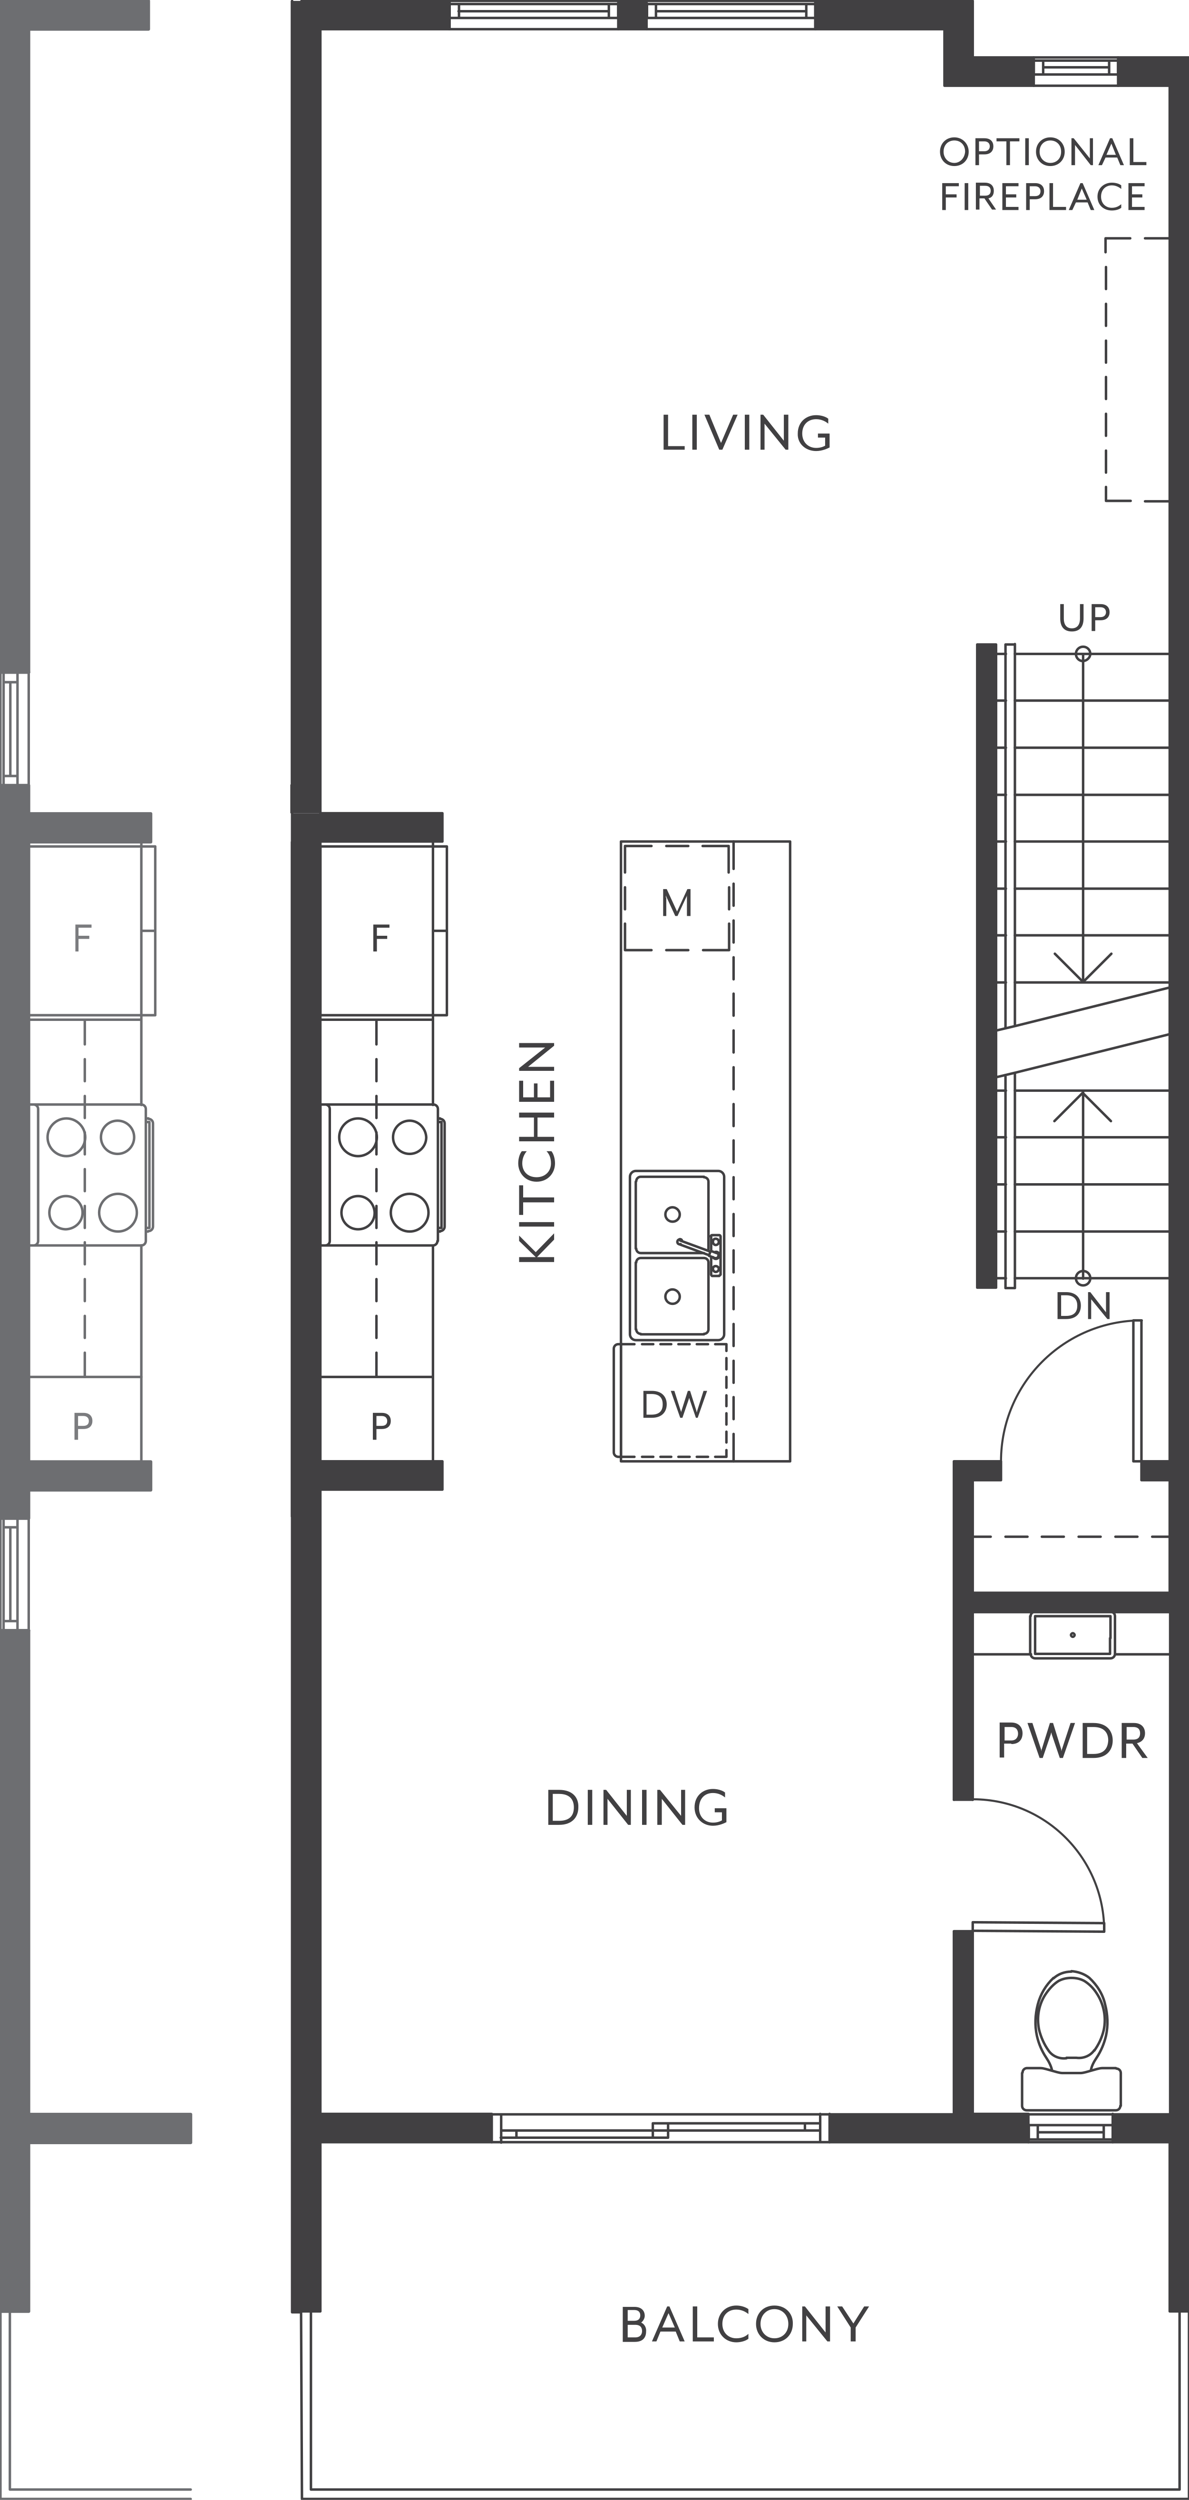 <?xml version="1.0" encoding="UTF-8"?> <svg xmlns="http://www.w3.org/2000/svg" xmlns:xlink="http://www.w3.org/1999/xlink" version="1.1" id="Layer_1" x="0px" y="0px" width="265px" height="557px" viewBox="0 0 265 557" style="enable-background:new 0 0 265 557;" xml:space="preserve"> <style type="text/css"> .st0{fill:none;stroke:#414042;stroke-width:0.554;stroke-linecap:round;stroke-linejoin:round;stroke-miterlimit:10;} .st1{fill:none;stroke:#414042;stroke-width:0;stroke-linecap:round;stroke-miterlimit:10;} .st2{fill:none;stroke:#414042;stroke-width:0.461;stroke-linecap:round;stroke-linejoin:round;stroke-miterlimit:10;} .st3{fill:none;stroke:#6D6E71;stroke-width:0;stroke-linecap:round;stroke-miterlimit:10;} .st4{fill:#6D6E71;} .st5{fill:none;stroke:#6D6E71;stroke-width:0.692;stroke-linecap:round;stroke-linejoin:round;stroke-miterlimit:10;} .st6{fill:none;stroke:#6D6E71;stroke-width:0.554;stroke-linecap:round;stroke-linejoin:round;stroke-miterlimit:10;} .st7{fill:none;stroke:#6D6E71;stroke-width:0.554;stroke-miterlimit:10;} .st8{fill:#7B7C7F;} .st9{fill:#414042;} </style> <g> <path class="st0" d="M222.1,284.8h2.1 M222.1,274.4h2.1 M222.1,263.9h2.1 M222.1,198h2.1 M222.1,218.9h2.1 M222.1,208.4h2.1 M241.4,218.9v-73.2 M241.4,243v41.9 M226.2,284.8h34.5 M226.2,263.9h34.5 M226.2,274.4h34.5 M222.1,253.4h2.1 M226.2,253.4h34.5 M226.2,208.4h34.5 M226.2,218.9h34.5 M226.2,198h34.5 M222.1,243h2.1 M226.2,243h34.5 M222.1,145.7h2.1 M226.2,145.7h34.5 M222.1,187.5h2.1 M226.2,187.5h34.5 M222.1,177.1h2.1 M226.2,177.1h34.5 M222.1,166.6h2.1 M226.2,166.6h34.5 M222.1,156.1h2.1 M226.2,156.1h34.5 M260.8,220l-34.5,8.6l-2.1,0.5l-2.1,0.5 M260.8,230.4l-34.5,8.6l-2.1,0.5l-2.1,0.5 M243,145.7 c0-0.9-0.7-1.6-1.6-1.6c-0.9,0-1.6,0.7-1.6,1.6c0,0.9,0.7,1.6,1.6,1.6C242.3,147.2,243,146.5,243,145.7 M243,284.8 c0-0.9-0.7-1.6-1.6-1.6c-0.9,0-1.6,0.7-1.6,1.6c0,0.9,0.7,1.6,1.6,1.6C242.3,286.4,243,285.7,243,284.8"></path> <path class="st1" d="M216.8,0.2h-35.1l35.1,6.3V0.2L216.8,0.2z M181.8,0.2l35.1,6.3h-35.1V0.2L181.8,0.2z"></path> <path class="st1" d="M144.1,0.2h-6.3l6.3,6.3V0.2L144.1,0.2z M137.8,0.2l6.3,6.3h-6.3V0.2L137.8,0.2z"></path> <path class="st1" d="M100.2,0.2H64.8l35.4,6.3V0.2L100.2,0.2z M64.8,0.2l35.4,6.3H64.8V0.2L64.8,0.2z"></path> <path class="st1" d="M216.8,6.5h-6.3l6.3,6.3V6.5L216.8,6.5z M210.5,6.5l6.3,6.3h-6.3V6.5L210.5,6.5z"></path> <path class="st1" d="M264.9,12.8h-15.7l15.7,6.3V12.8L264.9,12.8z M249.2,12.8l15.7,6.3h-15.7V12.8L249.2,12.8z"></path> <path class="st1" d="M230.4,12.8h-19.9l19.9,6.3V12.8L230.4,12.8z M210.5,12.8l19.9,6.3h-19.9V12.8L210.5,12.8z"></path> <path class="st1" d="M71.4,6.5h-6.6l6.6,168.9V6.5L71.4,6.5z M64.8,6.5l6.6,168.9h-6.6V6.5L64.8,6.5z"></path> <path class="st1" d="M98.6,181.2H65l33.6,6.3V181.2L98.6,181.2z M65,181.2l33.6,6.3H65V181.2L65,181.2z"></path> <path class="st1" d="M222.1,143.6h-4.2l4.2,143.3V143.6L222.1,143.6z M217.8,143.6l4.2,143.3h-4.2V143.6L217.8,143.6z"></path> <path class="st1" d="M264.9,19.1h-4.2l4.2,306.5L264.9,19.1L264.9,19.1z M260.8,19.1l4.2,306.5h-4.2V19.1L260.8,19.1z"></path> <path class="st1" d="M71.4,187.5h-6.6L71.4,338V187.5L71.4,187.5z M64.8,187.5L71.4,338h-6.6V187.5L64.8,187.5z"></path> <path class="st1" d="M265,325.6h-10.5l10.5,4.2V325.6L265,325.6z M254.5,325.6l10.5,4.2h-10.5V325.6L254.5,325.6z"></path> <path class="st1" d="M223.1,325.6h-10.5l10.5,4.2V325.6L223.1,325.6z M212.6,325.6l10.5,4.2h-10.5V325.6L212.6,325.6z"></path> <path class="st1" d="M98.6,325.6H67.2l31.4,6.3V325.6L98.6,325.6z M67.2,325.6l31.4,6.3H67.2V325.6L67.2,325.6z"></path> <path class="st1" d="M265,329.8h-4.2l4.2,25.1V329.8L265,329.8z M260.8,329.8l4.2,25.1h-4.2V329.8L260.8,329.8z"></path> <path class="st1" d="M216.8,329.8h-4.2l4.2,25.1V329.8L216.8,329.8z M212.6,329.8l4.2,25.1h-4.2V329.8L212.6,329.8z"></path> <path class="st1" d="M265,354.9h-52.3l52.3,4.2V354.9L265,354.9z M212.6,354.9l52.3,4.2h-52.3V354.9L212.6,354.9z"></path> <path class="st1" d="M265,359.1h-4.2l4.2,37.6V359.1L265,359.1z M260.8,359.1l4.2,37.6h-4.2V359.1L260.8,359.1z"></path> <path class="st1" d="M265,396.8h-4.2l4.2,4.2V396.8L265,396.8z M260.8,396.8l4.2,4.2h-4.2V396.8L260.8,396.8z"></path> <path class="st1" d="M216.8,359.1h-4.2l4.2,41.9V359.1L216.8,359.1z M212.6,359.1l4.2,41.9h-4.2V359.1L212.6,359.1z"></path> <path class="st1" d="M265,400.9h-4.2l4.2,70.1V400.9L265,400.9z M260.8,400.9l4.2,70.1h-4.2V400.9L260.8,400.9z"></path> <path class="st1" d="M216.8,430.3h-4.2l4.2,40.7V430.3L216.8,430.3z M212.6,430.3l4.2,40.7h-4.2V430.3L212.6,430.3z"></path> <path class="st1" d="M71.4,337.7H65l6.4,133.3V337.7L71.4,337.7z M65,337.7l6.4,133.3H65V337.7L65,337.7z"></path> <path class="st1" d="M265,471.1h-16.9l16.9,6.3V471.1L265,471.1z M248.1,471.1l16.9,6.3h-16.9V471.1L248.1,471.1z"></path> <path class="st1" d="M229.2,471.1h-44.3l44.3,6.3V471.1L229.2,471.1z M184.9,471.1l44.3,6.3h-44.3V471.1L184.9,471.1z"></path> <path class="st1" d="M109.6,471.1H65.3l44.3,6.3V471.1L109.6,471.1z M65.3,471.1l44.3,6.3H65.3V471.1L65.3,471.1z"></path> <path class="st1" d="M265,477.3h-4.2L265,515V477.3L265,477.3z M260.8,477.3L265,515h-4.2V477.3L260.8,477.3z"></path> <path class="st1" d="M71.4,477.3H65l6.4,37.7V477.3L71.4,477.3z M65,477.3l6.4,37.7H65V477.3L65,477.3z"></path> <g> <path class="st0" d="M230.4,12.8h18.8 M230.4,13.5v3.1 M247.2,13.5v3.1 M249.2,16.6v-3.1 M247.2,15h-14.6 M232.5,13.5v3.1 M230.4,13.5h18.8 M249.2,16.6h-18.8 M249.2,19.1h-18.8 M144.1,0.2h37.6 M181.8,4V0.9h-37.6V4 M179.7,2.5h-33.5 M146.2,0.9V4 M181.8,4h-37.6 M179.7,4V0.9 M181.8,6.5h-37.6 M100.2,0.2h37.7 M100.2,0.9V4 M102.3,4V0.9 M135.7,0.9V4 M137.8,4V0.9 M135.7,2.5 h-33.5 M100.2,0.9h37.7 M137.8,4h-37.7 M137.8,6.5h-37.7 M229.2,477.3h18.8 M248.1,476.7h-18.8v-3.2 M246,476.7v-3.2 M248.1,473.5 v3.2 M246,475.1h-14.6 M231.3,476.7v-3.2 M248.1,473.5h-18.8 M248.1,471.1h-18.8 M184.9,477.3h-75.3 M111.7,471.1v6.3 M109.6,471.1h75.3 M182.8,477.3v-6.3 M179.4,474.7v-1.6 M145.5,476.3v-3.2h37.3 M148.9,473.1v3.2h-37.3 M115.1,474.7v1.6 M111.7,474.7h71.1 M73.5,247.1v29.3 M91.3,266c-2.3,0-4.2,1.9-4.2,4.2c0,2.3,1.9,4.2,4.2,4.2s4.2-1.9,4.2-4.2 C95.5,267.8,93.6,266,91.3,266 M79.8,249.2c-2.3,0-4.2,1.9-4.2,4.2c0,2.3,1.9,4.2,4.2,4.2c2.3,0,4.2-1.9,4.2-4.2 C84,251.1,82.1,249.2,79.8,249.2 M96.5,277.5c0.6,0,1-0.5,1-1 M97.6,276.5v-29.3 M97.6,247.1c0-0.6-0.5-1-1-1 M96.5,246.1H71.4 v31.4h25.1 M97.6,274.4h0.5 M98.1,274.3c0.6,0,1-0.5,1-1 M99.1,273.3v-23 M99.1,250.3c0-0.6-0.5-1-1-1 M98.1,249.2h-0.5 M97.6,273.6h0.8V250h-0.8 M73.5,247.1c0-0.6-0.5-1-1-1 M72.5,277.5c0.6,0,1-0.5,1-1 M91.3,249.7c-2,0-3.7,1.6-3.7,3.7 c0,2,1.6,3.7,3.7,3.7c2,0,3.7-1.6,3.7-3.7C94.9,251.4,93.3,249.7,91.3,249.7 M79.8,266.5c-2,0-3.7,1.6-3.7,3.7 c0,2,1.6,3.7,3.7,3.7s3.7-1.6,3.7-3.7C83.4,268.1,81.8,266.5,79.8,266.5 M176.1,187.5h-37.7v138.1h37.7V187.5z M96.5,306.8H71.4 M71.4,188.6h25.1v37.6H71.4V188.6z M96.5,207.4h3.1v18.8h-3.1V207.4z M96.5,188.6h3.1v18.8h-3.1V188.6z M96.5,227.3v18.9 M96.5,277.5v48.1 M83.9,306.8v-5.4 M83.9,298.1v-4.9 M83.9,289.9V285 M83.9,281.7v-4.9 M83.9,273.6v-4.9 M83.9,265.4v-4.9 M83.9,257.2v-4.9 M83.9,249.1v-4.9 M83.9,240.9V236 M83.9,232.7v-5.4 M96.5,187.5v39.7H71.4 M149.9,287.3c-0.9,0-1.6,0.7-1.6,1.6 c0,0.9,0.7,1.6,1.6,1.6c0.9,0,1.6-0.7,1.6-1.6C151.5,288,150.7,287.3,149.9,287.3 M149.9,269c-0.9,0-1.6,0.7-1.6,1.6 c0,0.9,0.7,1.6,1.6,1.6c0.9,0,1.6-0.7,1.6-1.6C151.5,269.7,150.7,269,149.9,269 M160.6,275.5c0-0.1-0.1-0.3-0.3-0.3 M158.7,275.2 c-0.1,0-0.3,0.1-0.3,0.3 M158.5,284c0,0.1,0.1,0.3,0.3,0.3 M160.3,284.2c0.1,0,0.3-0.1,0.3-0.3 M158.5,278.7v-3.2 M160.3,275.2 h-1.6 M160.3,284.3h-1.6 M158.5,284v-4 M160.6,284v-8.5 M159.5,282.1c-0.4,0-0.6,0.3-0.6,0.6c0,0.4,0.3,0.7,0.6,0.7 c0.4,0,0.7-0.3,0.7-0.7C160.2,282.4,159.9,282.1,159.5,282.1 M159.5,276c-0.4,0-0.6,0.3-0.6,0.7c0,0.4,0.3,0.7,0.6,0.7 c0.4,0,0.7-0.3,0.7-0.7C160.2,276.3,159.9,276,159.5,276 M159.3,280.3c0.3,0.1,0.7,0,0.8-0.4c0.1-0.3,0-0.6-0.4-0.8 M159.3,280.3 l-1.3-0.5 M159.7,279.2l-1.3-0.5l-0.4,1.1 M141.7,260.9c-0.7,0-1.3,0.6-1.3,1.3 M141.7,260.9h18.3 M161.4,262.2 c0-0.7-0.6-1.3-1.3-1.3 M161.4,262.2v35 M160.1,298.6c0.7,0,1.3-0.6,1.3-1.3 M160.1,298.6h-18.3 M140.4,297.3 c0,0.7,0.6,1.3,1.3,1.3 M140.4,297.3v-35 M152,276.4c-0.1-0.3-0.5-0.4-0.7-0.2c-0.3,0.1-0.4,0.5-0.3,0.7c0.1,0.3,0.4,0.4,0.7,0.3 M151.3,277.2l6.8,2.5 M158.4,278.9l-6.8-2.5 M158.9,280.1c0.2,0.4,0.7,0.5,1,0.3c0.4-0.2,0.5-0.6,0.4-1c-0.2-0.4-0.6-0.6-1-0.4 M156.9,297.2c0.6,0,1-0.5,1-1 M156.9,297.3h-14.1 M141.8,296.2c0,0.6,0.5,1,1,1 M141.7,296.2v-14.9 M142.8,280.3 c-0.6,0-1,0.5-1,1 M142.8,280.3h14.1 M157.9,281.3c0-0.6-0.5-1-1-1 M157.9,281.3v14.9 M157.8,278.6c0.1-0.1,0.1-0.3,0.1-0.5 M157.9,278.2v-14.9 M157.9,263.3c0-0.6-0.5-1-1-1 M156.9,262.2h-14.1 M142.8,262.2c-0.6,0-1,0.5-1,1 M141.7,263.3v14.9 M141.8,278.2c0,0.6,0.5,1,1,1 M142.8,279.2h14.1 M247.5,369.5c0.6,0,1-0.5,1-1 M247.4,369.5h-16.7 M229.7,368.5c0,0.6,0.5,1,1,1 M229.6,368.5v-8.4 M230.7,359.1c-0.6,0-1,0.5-1,1 M230.7,359.1h8.1h8.7 M248.5,360.1c0-0.6-0.5-1-1-1 M248.5,360.1v4.9v3.5 M247.4,365v3.5h-16.7v-8.4h8.1h8.7V365 M239.1,363.9c-0.2,0-0.4,0.2-0.4,0.4c0,0.2,0.2,0.4,0.4,0.4c0.2,0,0.4-0.2,0.4-0.4 C239.5,364.1,239.3,363.9,239.1,363.9 M231.6,452.3c0.4,1.6,1.1,3.2,2.1,4.6 M233.2,444.1c-1.7,2.4-2.2,5.4-1.6,8.2 M235.9,441.4 c-1.1,0.7-2,1.7-2.7,2.7 M238.8,440.7c-1,0-2,0.2-2.9,0.7 M241.7,441.4c-0.9-0.5-1.9-0.7-2.9-0.7 M244.4,444.1 c-0.7-1.1-1.6-2-2.7-2.7 M246,452.3c0.6-2.8,0-5.8-1.6-8.2 M243.9,456.9c1-1.4,1.7-2.9,2.1-4.6 M239.9,458.5 c1.5,0.2,3.1-0.4,4-1.7 M239.9,458.5h-2.2 M233.7,456.9c0.9,1.3,2.5,1.9,4,1.7 M244.4,458.5c-0.6,0.9-1.1,1.8-1.3,2.9 M244.4,458.5c1-1.5,1.7-3.2,2.1-4.9 M246.5,453.6c0.5-2.3,0.4-4.7-0.2-7 M246.3,446.6c-0.5-2.3-1.8-4.3-3.5-5.9 M242.8,440.7 c-1.1-0.9-2.6-1.4-4-1.5 M238.8,439.3c-1.5,0-2.9,0.5-4,1.5 M234.8,440.7c-1.7,1.6-2.9,3.6-3.5,5.9 M231.3,446.6 c-0.6,2.3-0.7,4.7-0.2,7 M231.1,453.6c0.4,1.8,1.1,3.4,2.1,4.9 M234.5,461.4c-0.2-1-0.7-2-1.3-2.9 M235.6,461.7 c0.4,0.1,0.8,0.2,1.2,0.2 M236.8,461.9h4.1 M240.8,461.9c0.4,0,0.8-0.1,1.2-0.2 M242,461.7l2.5-0.7 M245.7,460.8 c-0.4,0-0.8,0.1-1.2,0.2 M245.6,460.8h3.1 M249.8,461.9c0-0.6-0.5-1-1-1 M249.8,461.9v7.3 M248.7,470.2c0.6,0,1-0.5,1-1 M248.7,470.2h-19.9 M227.8,469.2c0,0.6,0.5,1,1,1 M227.8,469.2v-7.3 M228.9,460.8c-0.6,0-1,0.5-1,1 M228.8,460.8h3.1 M233.1,461 c-0.4-0.1-0.8-0.2-1.2-0.2 M233.1,461l2.5,0.7 M216.8,430.2l29.3,0.2l0-1.9l-29.3-0.2L216.8,430.2"></path> </g> <path class="st2" d="M217,400.9c16.2,0.1,29.2,13.3,29.1,29.5"></path> <rect x="252.6" y="294.2" class="st0" width="1.8" height="31.4"></rect> <path class="st2" d="M254.5,294.2c-17.3,0-31.4,14-31.4,31.4"></path> <g> <path class="st0" d="M226.2,228.3v-84.8 M224.1,239.9v47.1h2.1v-47.7 M226.2,143.6h-2.1V229 M216.8,342.4h4 M224.1,342.4h4.9 M232.2,342.4h4.9 M240.4,342.4h4.9 M248.6,342.4h4.9 M256.8,342.4h4 M67.2,515h4.2v-37.7h38.2v-6.3H71.4V331.9h27.2v-6.3H71.4 V187.5h27.2v-6.3H71.4V6.5h28.8V0.2H67.2 M184.9,471.1h27.7v-40.7 M212.6,401v-41.9 M216.8,359.1v41.8v0.1 M216.8,430.3v40.7h12.4 v6.3h-44.3v-6.3 M248.1,471.1h12.7v-70.1v-4.2v-37.6h-43.9 M212.6,359.1v-33.5h10.5v4.2h-6.3v25.1h43.9v-25.1h-6.3v-4.2h6.3V19.1 h-11.5v-6.3h15.7l0,502.2h-4.2v-37.7h-12.7v-6.3 M217.8,286.9h4.2V143.6h-4.2V286.9z M230.4,12.8h-13.6V0.2h-35.1v6.3h28.8v12.6 h19.9V12.8 M144.1,0.2h-6.3v6.3h6.3V0.2z M65.1,0.2l0,515h2l0.2,41.6h197.7V515 M69.3,515v39.7h193.6l0-39.7"></path> </g> <path class="st3" d="M33.1,0.2h-33l33,6.3V0.2L33.1,0.2z M0.1,0.2l33,6.3h-33V0.2L0.1,0.2z"></path> <path class="st3" d="M6.4,6.5H0.1l6.3,143.3V6.5L6.4,6.5z M0.1,6.5l6.3,143.3H0.1V6.5L0.1,6.5z"></path> <path class="st3" d="M6.4,175H0.1l6.3,6.3V175L6.4,175z M0.1,175l6.3,6.3H0.1V175L0.1,175z"></path> <path class="st3" d="M33.6,181.2H0.1l33.5,6.3V181.2L33.6,181.2z M0.1,181.2l33.5,6.3H0.1V181.2L0.1,181.2z"></path> <path class="st3" d="M6.4,187.5H0.1l6.3,138.1V187.5L6.4,187.5z M0.1,187.5l6.3,138.1H0.1V187.5L0.1,187.5z"></path> <path class="st3" d="M33.6,325.6H0.1l33.5,6.3V325.6L33.6,325.6z M0.1,325.6l33.5,6.3H0.1V325.6L0.1,325.6z"></path> <path class="st3" d="M6.4,331.9H0.1l6.3,6.3V331.9L6.4,331.9z M0.1,331.9l6.3,6.3H0.1V331.9L0.1,331.9z"></path> <path class="st3" d="M6.4,363.3H0.1l6.3,107.8V363.3L6.4,363.3z M0.1,363.3l6.3,107.8H0.1V363.3L0.1,363.3z"></path> <path class="st3" d="M42.5,471.1H0.1l42.4,6.3V471.1L42.5,471.1z M0.1,471.1l42.4,6.3H0.1V471.1L0.1,471.1z"></path> <g> <polygon class="st4" points="6.4,6.5 33.1,6.5 33.1,0.2 0.1,0.2 0.1,6.5 0.1,6.5 0.1,149.8 6.4,149.8 "></polygon> <polygon class="st4" points="6.4,331.9 33.6,331.9 33.6,325.6 6.4,325.6 6.4,187.5 33.6,187.5 33.6,181.2 6.4,181.2 6.4,175 0.1,175 0.1,181.2 0.1,187.5 0.1,325.6 0.1,331.9 0.1,338.2 6.4,338.2 "></polygon> <polygon class="st4" points="6.4,471.1 6.4,363.3 0.1,363.3 0.1,471.1 0.1,477.3 0.1,515 6.4,515 6.4,477.3 42.5,477.3 42.5,471.1 "></polygon> </g> <g> <path class="st3" d="M6.4,477.3H0.1L6.4,515V477.3L6.4,477.3z M0.1,477.3L6.4,515H0.1V477.3L0.1,477.3z"></path> <line class="st5" x1="0.1" y1="149.8" x2="0.1" y2="0.2"></line> </g> <path class="st6" d="M0.8,175h3.1v-25.1 M3.9,172.9H0.8 M0.8,149.8V175 M2.3,152v20.9 M3.9,152H0.8"></path> <line class="st5" x1="6.4" y1="6.5" x2="6.4" y2="149.8"></line> <path class="st6" d="M3.9,338.2H0.8v25.1 M2.3,340.3v20.9 M0.8,361.2h3.1 M3.9,338.2v25.1 M3.9,340.3H0.8 M8.5,247.1v29.3 M30.5,270.2c0-2.3-1.9-4.2-4.2-4.2c-2.3,0-4.2,1.9-4.2,4.2c0,2.3,1.9,4.2,4.2,4.2C28.6,274.4,30.5,272.5,30.5,270.2 M19,253.4 c0-2.3-1.9-4.2-4.2-4.2c-2.3,0-4.2,1.9-4.2,4.2s1.9,4.2,4.2,4.2C17.1,257.6,19,255.7,19,253.4 M6.4,277.5h25.1 M31.5,277.5 c0.6,0,1-0.5,1-1 M32.5,276.5v-29.3 M32.5,247.1c0-0.6-0.5-1-1-1 M31.5,246.1H6.4 M32.5,274.4h0.5 M33.1,274.3c0.6,0,1-0.5,1-1 M34.1,273.3v-23 M34.1,250.3c0-0.6-0.5-1-1-1 M33.1,249.2h-0.5 M32.5,273.6h0.8V250h-0.8 M8.5,247.1c0-0.6-0.5-1-1-1 M7.5,277.5 c0.6,0,1-0.5,1-1 M29.9,253.4c0-2-1.6-3.7-3.7-3.7c-2,0-3.7,1.6-3.7,3.7c0,2,1.6,3.7,3.7,3.7C28.3,257.1,29.9,255.4,29.9,253.4 M18.4,270.2c0-2-1.6-3.7-3.7-3.7c-2,0-3.7,1.6-3.7,3.7s1.6,3.7,3.7,3.7C16.8,273.8,18.4,272.2,18.4,270.2 M31.5,306.8H6.4"></path> <line class="st7" x1="6.4" y1="188.6" x2="34.6" y2="188.6"></line> <g> <path class="st6" d="M31.5,207.4h3.1 M31.5,227.3v18.9 M31.5,277.5v48.1 M18.9,306.8v-5.4 M18.9,298.1v-4.9 M18.9,289.9V285 M18.9,281.7v-4.9 M18.9,273.6v-4.9 M18.9,265.4v-4.9 M18.9,257.2v-4.9 M18.9,249.1v-4.9 M18.9,240.9V236 M18.9,232.7v-5.4 M31.5,187.5v39.7H6.4 M34.6,188.6v37.6H6.4 M6.4,363.3v-25.1 M0.1,338.2v25.1 M6.4,175v-25.1 M0.1,175v-25.1"></path> <path class="st5" d="M6.4,6.5h26.7V0.2h-33 M6.4,175v6.3h27.2v6.3H6.4v138.1h27.2v6.3H6.4v6.3H0.1V175H6.4 M6.4,363.3v107.8h36.1 v6.3H6.4V515H0.1"></path> <path class="st6" d="M0.1,363.3v193.5h42.4 M2.2,515v39.7h40.3"></path> </g> <path class="st5" d="M0.1,363.3h6.3 M0.1,149.8h6.3"></path> <path class="st0" d="M163.5,325.6v-6.1 M163.5,316.2v-4.9 M163.5,308.1v-4.9 M163.5,299.9V295 M163.5,291.7v-4.9 M163.5,283.5v-4.9 M163.5,275.4v-4.9 M163.5,267.2v-4.9 M163.5,259v-4.9 M163.5,250.9V246 M163.5,242.7v-4.9 M163.5,234.5v-4.9 M163.5,226.3v-4.9 M163.5,218.2v-4.9 M163.5,210v-4.9 M163.5,201.8v-4.9 M163.5,193.6v-6.1 M260.7,53.1h-5.5 M251.9,53.1h-5.5v3.1 M246.5,59.5v4.9 M246.5,67.7v4.9 M246.5,75.9v4.9 M246.5,84v4.9 M246.5,92.2v4.9 M246.5,100.4v4.9 M246.5,108.5v3.1h5.5 M255.2,111.7h5.5 M212.6,401h4.2 M212.6,430.3h4.2 M139.3,211.7v-5.9 M139.3,202.6v-4.9 M139.3,194.4v-5.9h5.9 M148.5,188.5h4.9 M156.6,188.5h5.8 v5.9 M162.5,197.7v4.9 M162.5,205.8v5.9h-5.8 M153.4,211.7h-4.9 M145.2,211.7h-5.9 M247.7,212.5l-6.3,6.3l-6.3-6.3 M235,249.8 l6.3-6.3l6.3,6.3"></path> <path class="st1" d="M71.3,174.8h-6.6l6.6,6.4V174.8L71.3,174.8z M64.7,174.8l6.6,6.4h-6.6V174.8L64.7,174.8z"></path> <path class="st0" d="M217,368.6h12.8 M248.7,368.6h11.9 M138.9,299.5h2.5 M143.1,299.5h2.5 M147.2,299.5h2.4 M151.2,299.5h2.5 M155.3,299.5h2.5 M159.4,299.5h2.5 M138.9,324.6h2.5 M143.1,324.6h2.5 M147.2,324.6h2.4 M151.2,324.6h2.5 M155.3,324.6h2.5 M159.4,324.6h2.5 M136.8,323.6v-23 M137.8,299.5h1.1 M137.8,324.6h1.1 M161.9,324.6v-1.5 M161.9,321.4V319 M161.9,317.4v-2.5 M161.9,313.3v-2.4 M161.9,309.2v-2.4 M161.9,305.1v-2.5 M161.9,301v-1.5 M138.4,324.6v-25.1 M136.8,323.6c0,0.6,0.5,1,1,1 M137.8,299.5c-0.6,0-1,0.5-1,1"></path> <polygon class="st8" points="16.8,212 17.5,212 17.5,209.2 19.9,209.2 19.9,208.5 17.5,208.5 17.5,206.7 20.4,206.7 20.4,206 16.8,206 16.8,212 "></polygon> <path class="st8" d="M16.6,320.8h0.8v-2.4h1.2c1.4,0,2-0.8,2-1.8c0-1-0.6-1.8-2-1.8h-2V320.8L16.6,320.8z M17.4,317.8v-2.3h1.2 c0.9,0,1.2,0.6,1.2,1.1c0,0.6-0.3,1.1-1.2,1.1H17.4L17.4,317.8z"></path> <g> <rect x="137.8" y="0.2" class="st9" width="6.3" height="6.3"></rect> <polygon class="st9" points="210.5,12.8 210.5,19.1 230.4,19.1 230.4,12.8 216.8,12.8 216.8,6.5 216.8,6.5 216.8,0.2 181.8,0.2 181.8,6.5 210.5,6.5 "></polygon> <rect x="217.8" y="143.6" class="st9" width="4.2" height="143.3"></rect> <polygon class="st9" points="264.9,19.1 264.9,12.8 249.2,12.8 249.2,19.1 260.8,19.1 260.8,325.6 254.5,325.6 254.5,329.8 260.8,329.8 260.8,354.9 216.8,354.9 216.8,329.8 223.1,329.8 223.1,325.6 212.6,325.6 212.6,329.8 212.6,329.8 212.6,354.9 212.6,354.9 212.6,359.1 212.6,359.1 212.6,401 216.8,401 216.8,359.1 260.8,359.1 260.8,396.8 260.8,396.8 260.8,400.9 260.8,471.1 248.1,471.1 248.1,477.3 260.8,477.3 260.8,515 265,515 265,477.3 265,471.1 265,400.9 265,396.8 265,396.8 265,359.1 265,354.9 265,329.8 265,325.6 "></polygon> <polygon class="st9" points="216.8,430.3 212.6,430.3 212.6,471.1 184.9,471.1 184.9,477.3 229.2,477.3 229.2,471.1 216.8,471.1 "></polygon> <polygon class="st9" points="71.4,338 71.4,337.7 71.4,331.9 98.6,331.9 98.6,325.6 71.4,325.6 71.4,187.5 98.6,187.5 98.6,181.2 65,181.2 65,187.5 64.8,187.5 64.8,338 65,338 65,471.1 65.3,471.1 65.3,477.3 65,477.3 65,515 71.4,515 71.4,477.3 109.6,477.3 109.6,471.1 71.4,471.1 "></polygon> <polygon class="st9" points="71.3,175.4 71.4,175.4 71.4,6.5 100.2,6.5 100.2,0.2 64.8,0.2 64.8,6.5 64.8,6.5 64.8,174.8 64.7,174.8 64.7,181.2 71.3,181.2 "></polygon> <polygon class="st9" points="170.4,94.4 175.1,100.2 175.7,100.2 175.7,92.4 174.7,92.4 174.7,98.2 170.1,92.4 169.5,92.4 169.5,100.2 170.4,100.2 "></polygon> <polygon class="st9" points="161,100.2 164.4,92.4 163.4,92.4 160.7,98.7 158.1,92.4 157,92.4 160.3,100.2 "></polygon> <rect x="166" y="92.4" class="st9" width="1" height="7.8"></rect> <rect x="154.3" y="92.4" class="st9" width="1" height="7.8"></rect> <path class="st9" d="M181.9,100.5c1.4,0,2.6-0.6,3-0.8v-3.1h-2.6v0.9h1.6v1.8c-0.5,0.3-1.2,0.5-2,0.5c-1.8,0-3.1-1.3-3.1-3.2 c0-2,1.3-3.2,3.1-3.2c1.2,0,2.1,0.5,2.7,1v-1.1c-0.6-0.5-1.7-0.8-2.7-0.8c-2.2,0-4.1,1.5-4.1,4.1 C177.7,98.9,179.6,100.5,181.9,100.5z"></path> <polygon class="st9" points="152.6,99.4 148.9,99.4 148.9,92.4 147.9,92.4 147.9,100.2 152.6,100.2 "></polygon> <path class="st9" d="M119.6,263.3c2.5,0,4.1-1.9,4.1-4.1c0-1-0.3-2.1-0.8-2.7h-1.1c0.6,0.6,1,1.5,1,2.7c0,1.8-1.3,3.1-3.2,3.1 c-2,0-3.2-1.3-3.2-3.1c0-1.2,0.5-2.1,1-2.7h-1.1c-0.5,0.6-0.8,1.7-0.8,2.7C115.5,261.4,117.1,263.3,119.6,263.3z"></path> <polygon class="st9" points="123.5,253.3 119.8,253.3 119.8,249 123.5,249 123.5,247.9 115.7,247.9 115.7,249 119,249 119,253.3 115.7,253.3 115.7,254.3 123.5,254.3 "></polygon> <polygon class="st9" points="123.5,266.8 116.6,266.8 116.6,264.1 115.7,264.1 115.7,270.7 116.6,270.7 116.6,267.9 123.5,267.9 "></polygon> <polygon class="st9" points="123.5,240.8 122.6,240.8 122.6,244.5 119.8,244.5 119.8,241.4 119,241.4 119,244.5 116.6,244.5 116.6,240.8 115.7,240.8 115.7,245.5 123.5,245.5 "></polygon> <polygon class="st9" points="123.5,280.1 119.7,280.1 123.5,276.2 123.5,274.8 119.4,279 115.7,275.3 115.7,276.5 119.4,280.1 115.7,280.1 115.7,281.2 123.5,281.2 "></polygon> <polygon class="st9" points="123.5,237.7 117.7,237.7 123.5,233 123.5,232.4 115.7,232.4 115.7,233.4 121.5,233.4 115.7,238 115.7,238.6 123.5,238.6 "></polygon> <rect x="115.7" y="272.3" class="st9" width="7.8" height="1"></rect> <path class="st9" d="M255.2,386.2c0-1.3-0.8-2.3-2.5-2.3H250v7.8h1v-3.2h1.4l2.2,3.2h1.2l-2.4-3.3 C254.7,388.1,255.2,387.2,255.2,386.2z M252.6,387.6h-1.5v-2.8h1.5c1.2,0,1.5,0.7,1.5,1.4C254.1,386.9,253.8,387.6,252.6,387.6z"></path> <path class="st9" d="M225.4,388.6c1.8,0,2.5-1.1,2.5-2.4c0-1.3-0.8-2.4-2.5-2.4h-2.6v7.8h1v-3.1H225.4z M223.9,384.8h1.5 c1.2,0,1.5,0.8,1.5,1.5c0,0.7-0.4,1.5-1.5,1.5h-1.5V384.8z"></path> <path class="st9" d="M243.7,383.9h-2.4v7.8h2.4c3,0,4.3-1.8,4.3-3.9C248,385.7,246.7,383.9,243.7,383.9z M243.7,390.8h-1.4v-6h1.4 c2.5,0,3.3,1.4,3.3,3C246.9,389.4,246.2,390.8,243.7,390.8z"></path> <path class="st9" d="M236.7,389.7c-0.1,0.1-0.1,0.5-0.1,0.5s-0.1-0.3-0.1-0.5l-1.8-5.8H234l-1.8,5.8c-0.1,0.1-0.1,0.4-0.1,0.5 c0,0-0.1-0.4-0.1-0.5l-1.9-5.8h-1.1l2.7,7.8h0.7l1.8-5.3c0-0.1,0.1-0.4,0.1-0.4c0,0,0.1,0.3,0.1,0.4l1.8,5.3h0.7l2.7-7.8h-1 L236.7,389.7z"></path> <rect x="143.1" y="398.8" class="st9" width="1" height="7.8"></rect> <path class="st9" d="M124.6,398.8h-2.4v7.8h2.4c3,0,4.3-1.8,4.3-3.9C129,400.5,127.6,398.8,124.6,398.8z M124.6,405.7h-1.4v-6h1.4 c2.5,0,3.3,1.4,3.3,3C127.9,404.3,127.2,405.7,124.6,405.7z"></path> <polygon class="st9" points="140.6,406.6 140.6,398.8 139.7,398.8 139.7,404.6 135.1,398.8 134.5,398.8 134.5,406.6 135.4,406.6 135.4,400.8 140,406.6 "></polygon> <polygon class="st9" points="151.8,404.6 147.1,398.8 146.5,398.8 146.5,406.6 147.5,406.6 147.5,400.8 152.1,406.6 152.7,406.6 152.7,398.8 151.8,398.8 "></polygon> <rect x="131" y="398.8" class="st9" width="1" height="7.8"></rect> <path class="st9" d="M158.9,399.5c1.2,0,2.1,0.5,2.7,1v-1.1c-0.6-0.5-1.7-0.8-2.7-0.8c-2.2,0-4.1,1.5-4.1,4.1 c0,2.5,1.9,4.1,4.1,4.1c1.4,0,2.6-0.6,3-0.8v-3.1h-2.6v0.9h1.6v1.8c-0.5,0.3-1.2,0.5-2,0.5c-1.8,0-3.1-1.3-3.1-3.2 C155.8,400.7,157.1,399.5,158.9,399.5z"></path> <path class="st9" d="M148.7,513.9l-3.4,7.8h1l0.9-2.2h3.4l0.9,2.2h1.1l-3.4-7.8H148.7z M147.6,518.6l1.4-3.2l1.4,3.2H147.6z"></path> <polygon class="st9" points="184,519.7 179.4,513.9 178.8,513.9 178.8,521.7 179.7,521.7 179.7,515.9 184.4,521.7 185,521.7 185,513.9 184,513.9 "></polygon> <path class="st9" d="M172.6,513.7c-2.4,0-4.1,1.7-4.1,4.1c0,2.4,1.8,4.1,4.1,4.1c2.4,0,4.1-1.7,4.1-4.1 C176.8,515.4,175,513.7,172.6,513.7z M172.6,521c-1.8,0-3.1-1.4-3.1-3.2c0-1.9,1.3-3.3,3.1-3.3c1.8,0,3.1,1.4,3.1,3.3 C175.7,519.7,174.4,521,172.6,521z"></path> <polygon class="st9" points="155.4,513.9 154.4,513.9 154.4,521.7 159.1,521.7 159.1,520.8 155.4,520.8 "></polygon> <path class="st9" d="M160,517.8c0,2.5,1.9,4.1,4.1,4.1c1,0,2.1-0.3,2.7-0.8v-1.1c-0.6,0.6-1.5,1-2.7,1c-1.8,0-3.1-1.3-3.1-3.2 c0-2,1.3-3.2,3.1-3.2c1.2,0,2.1,0.5,2.7,1v-1.1c-0.7-0.5-1.7-0.8-2.7-0.8C161.9,513.7,160,515.3,160,517.8z"></path> <path class="st9" d="M142.9,517.5c0.4-0.3,0.8-0.9,0.8-1.5c0-1.1-0.7-2-2.3-2h-2.6v7.8h2.7c1.8,0,2.5-1,2.5-2.3 C144.1,518.6,143.6,517.8,142.9,517.5z M139.9,514.7h1.5c1,0,1.3,0.6,1.3,1.2c0,0.6-0.3,1.2-1.3,1.2h-1.5V514.7z M141.6,520.8 h-1.7V518h1.7c1.2,0,1.5,0.7,1.5,1.4C143.1,520.1,142.7,520.8,141.6,520.8z"></path> <polygon class="st9" points="190.2,517.7 187.7,513.9 186.6,513.9 189.6,518.6 189.6,521.7 190.7,521.7 190.7,518.6 193.7,513.9 192.6,513.9 "></polygon> <polygon class="st9" points="86.8,206.7 86.8,206 83.2,206 83.2,212 84,212 84,209.2 86.3,209.2 86.3,208.5 84,208.5 84,206.7 "></polygon> <path class="st9" d="M155.5,315.9l2.1-6h-0.8l-1.4,4.4c0,0.1-0.1,0.4-0.1,0.4s-0.1-0.3-0.1-0.4l-1.4-4.4h-0.5l-1.4,4.4 c0,0.1-0.1,0.3-0.1,0.4c0,0,0-0.3-0.1-0.4l-1.4-4.4h-0.8l2.1,6h0.5l1.4-4.1c0-0.1,0.1-0.3,0.1-0.3c0,0,0.1,0.2,0.1,0.3l1.4,4.1 H155.5z"></path> <path class="st9" d="M148.6,312.9c0-1.6-1-3-3.3-3h-1.9v6h1.9C147.6,315.9,148.6,314.5,148.6,312.9z M145.2,315.2h-1.1v-4.6h1.1 c2,0,2.5,1.1,2.5,2.3S147.2,315.2,145.2,315.2z"></path> <path class="st9" d="M83.1,320.8h0.8v-2.4h1.2c1.4,0,2-0.8,2-1.8c0-1-0.6-1.8-2-1.8h-2V320.8z M83.9,315.5h1.2 c0.9,0,1.2,0.6,1.2,1.1c0,0.6-0.3,1.1-1.2,1.1h-1.2V315.5z"></path> <polygon class="st9" points="242.5,287.9 242.5,293.9 243.2,293.9 243.2,289.5 246.8,293.9 247.3,293.9 247.3,287.9 246.5,287.9 246.5,292.4 243,287.9 "></polygon> <path class="st9" d="M237.6,287.9h-1.9v6h1.9c2.3,0,3.3-1.3,3.3-3C240.9,289.3,239.9,287.9,237.6,287.9z M237.6,293.2h-1.1v-4.6 h1.1c1.9,0,2.5,1.1,2.5,2.3C240.1,292.1,239.6,293.2,237.6,293.2z"></path> <path class="st9" d="M241.5,134.6h-0.8v3.2c0,1.5-0.7,2.2-1.8,2.2c-1.1,0-1.8-0.7-1.8-2.2v-3.2h-0.8v3.2c0,2,1,2.9,2.6,2.9 c1.6,0,2.6-0.9,2.6-2.9V134.6z"></path> <path class="st9" d="M245.3,138.2c1.4,0,2-0.8,2-1.8c0-1-0.6-1.8-2-1.8h-2v6h0.8v-2.4H245.3z M244.1,135.3h1.2 c0.9,0,1.2,0.6,1.2,1.1c0,0.5-0.3,1.1-1.2,1.1h-1.2V135.3z"></path> <path class="st9" d="M247.8,46.9c0.8,0,1.6-0.2,2.1-0.6v-0.8c-0.5,0.4-1.1,0.8-2.1,0.8c-1.4,0-2.4-1-2.4-2.5c0-1.5,1-2.5,2.4-2.5 c0.9,0,1.6,0.4,2.1,0.8v-0.8c-0.5-0.4-1.3-0.6-2.1-0.6c-1.7,0-3.2,1.2-3.2,3.1C244.6,45.7,246,46.9,247.8,46.9z"></path> <path class="st9" d="M220.3,44.2c0.9-0.2,1.2-0.9,1.2-1.7c0-1-0.6-1.8-2-1.8h-2v6h0.8v-2.5h1.1l1.7,2.5h0.9L220.3,44.2z M218.4,43.6v-2.2h1.2c0.9,0,1.2,0.5,1.2,1.1c0,0.6-0.3,1.1-1.2,1.1H218.4z"></path> <rect x="215" y="40.8" class="st9" width="0.8" height="6"></rect> <polygon class="st9" points="213.7,41.5 213.7,40.8 210,40.8 210,46.8 210.8,46.8 210.8,44 213.2,44 213.2,43.3 210.8,43.3 210.8,41.5 "></polygon> <polygon class="st9" points="234.7,40.8 233.9,40.8 233.9,46.8 237.6,46.8 237.6,46.1 234.7,46.1 "></polygon> <path class="st9" d="M239.8,45.1h2.6l0.7,1.7h0.8l-2.6-6h-0.5l-2.6,6h0.8L239.8,45.1z M241.1,42l1.1,2.5h-2.1L241.1,42z"></path> <path class="st9" d="M228.7,46.8h0.8v-2.4h1.2c1.4,0,2-0.8,2-1.8c0-1-0.6-1.8-2-1.8h-2V46.8z M229.5,41.5h1.2 c0.9,0,1.2,0.6,1.2,1.1c0,0.6-0.3,1.1-1.2,1.1h-1.2V41.5z"></path> <polygon class="st9" points="227,41.5 227,40.8 223.4,40.8 223.4,46.8 227,46.8 227,46.1 224.2,46.1 224.2,44 226.5,44 226.5,43.3 224.2,43.3 224.2,41.5 "></polygon> <polygon class="st9" points="251.5,46.8 255.1,46.8 255.1,46.1 252.3,46.1 252.3,44 254.6,44 254.6,43.3 252.3,43.3 252.3,41.5 255.1,41.5 255.1,40.8 251.5,40.8 "></polygon> <path class="st9" d="M246.4,35.1h2.6l0.7,1.7h0.8l-2.6-6h-0.5l-2.6,6h0.8L246.4,35.1z M247.7,32l1,2.5h-2.1L247.7,32z"></path> <polygon class="st9" points="251.8,30.8 251.8,36.8 255.5,36.8 255.5,36.1 252.6,36.1 252.6,30.8 "></polygon> <polygon class="st9" points="227.2,30.8 222.1,30.8 222.1,31.5 224.3,31.5 224.3,36.8 225.1,36.8 225.1,31.5 227.2,31.5 "></polygon> <rect x="228.5" y="30.8" class="st9" width="0.8" height="6"></rect> <path class="st9" d="M218.2,34.4h1.2c1.4,0,2-0.8,2-1.8c0-1-0.6-1.8-2-1.8h-2v6h0.8V34.4z M218.2,31.5h1.2c0.9,0,1.2,0.6,1.2,1.1 s-0.3,1.1-1.2,1.1h-1.2V31.5z"></path> <path class="st9" d="M234.1,37c1.8,0,3.2-1.3,3.2-3.2c0-1.8-1.3-3.2-3.2-3.2c-1.8,0-3.2,1.3-3.2,3.2C230.9,35.6,232.2,37,234.1,37 z M234.1,31.3c1.4,0,2.4,1,2.4,2.5c0,1.5-1,2.5-2.4,2.5c-1.4,0-2.4-1.1-2.4-2.5C231.7,32.3,232.7,31.3,234.1,31.3z"></path> <path class="st9" d="M212.7,30.6c-1.8,0-3.2,1.3-3.2,3.2c0,1.8,1.3,3.2,3.2,3.2c1.8,0,3.2-1.3,3.2-3.2 C215.9,32,214.5,30.6,212.7,30.6z M212.7,36.3c-1.4,0-2.4-1.1-2.4-2.5c0-1.5,1-2.5,2.4-2.5c1.4,0,2.4,1,2.4,2.5 C215,35.2,214,36.3,212.7,36.3z"></path> <polygon class="st9" points="239.6,32.3 243.1,36.8 243.6,36.8 243.6,30.8 242.9,30.8 242.9,35.3 239.3,30.8 238.8,30.8 238.8,36.8 239.6,36.8 "></polygon> <path class="st9" d="M148.4,200c0-0.2,0-0.5,0-0.5c0,0,0.1,0.4,0.2,0.5l1.9,4.1h0.5l1.9-4.1c0.1-0.1,0.2-0.5,0.2-0.5 c0,0,0,0.3,0,0.5v4.1h0.8v-6h-0.7l-2.3,5l-2.3-5h-0.8v6h0.7V200z"></path> </g> </g> </svg> 